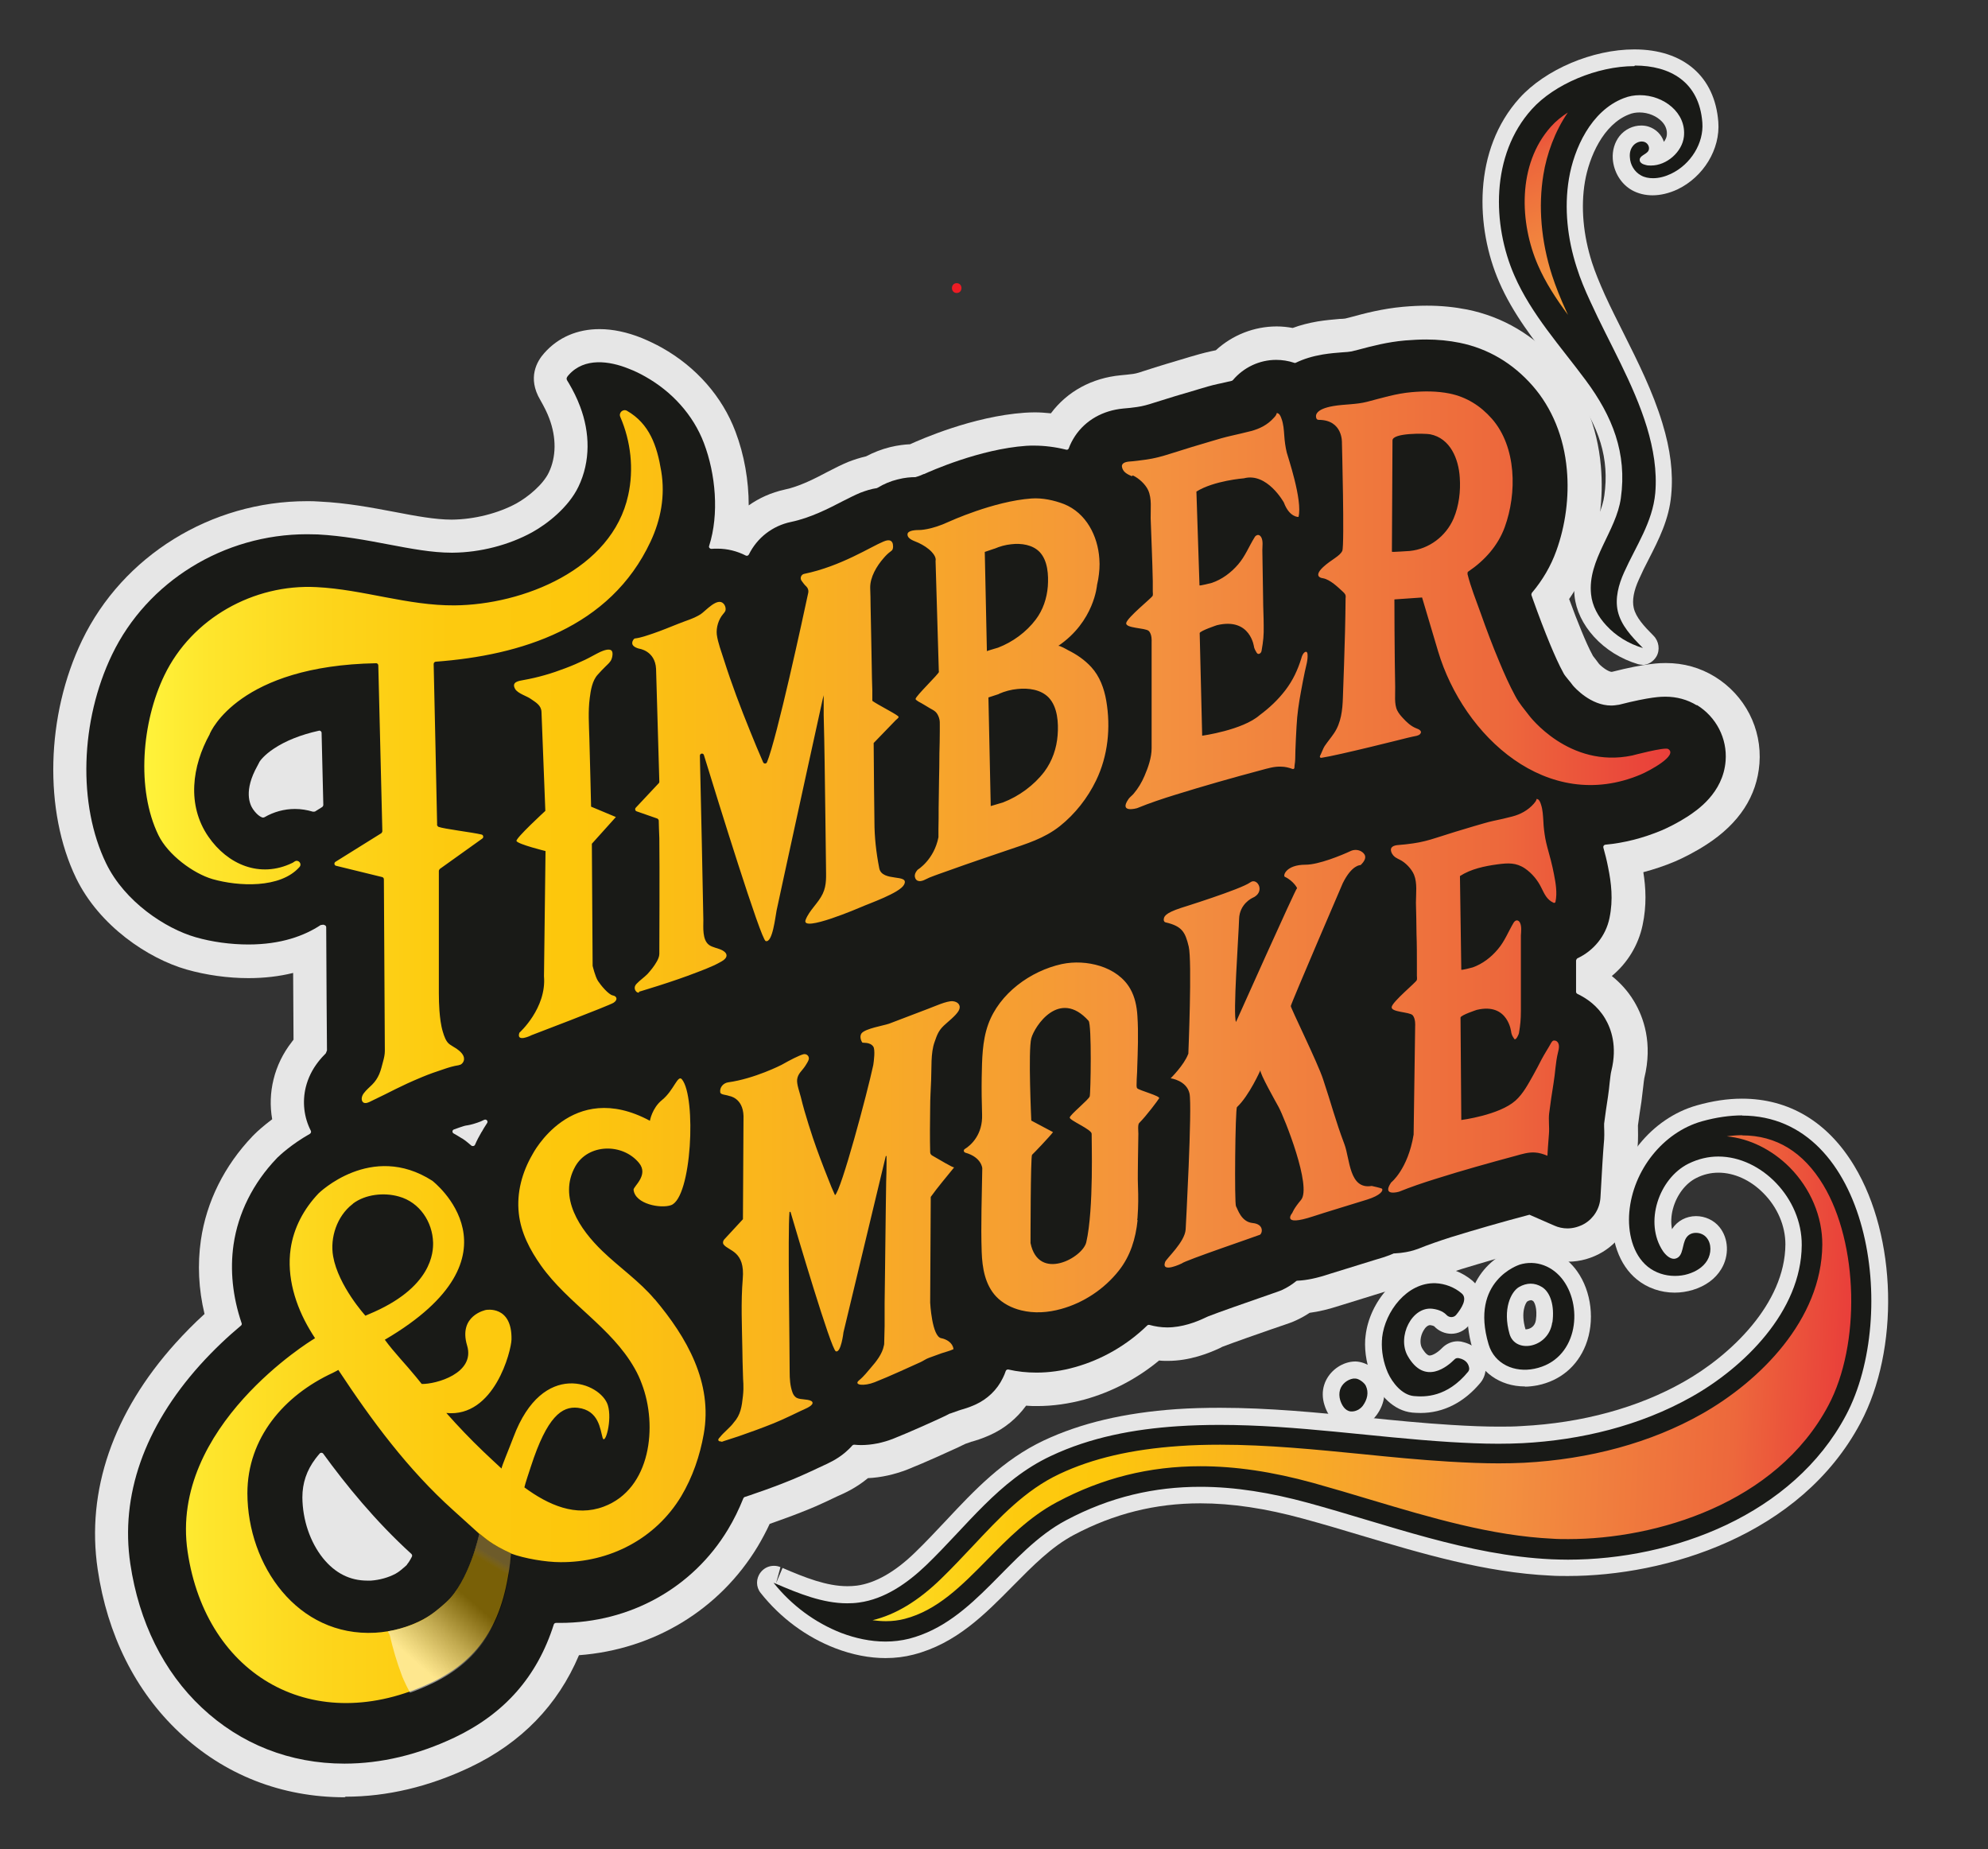 <svg viewBox="0 0 103.42 96.18" version="1.1" xmlns:xlink="http://www.w3.org/1999/xlink" xmlns="http://www.w3.org/2000/svg">
  
  <rect x="0" y="0" width="103.42" height="96.18" fill="#333333" stroke="none"/>
  
  <defs>
    <style>
      .st0 {
        fill: url(#linear-gradient3);
      }

      .st0, .st1 {
        mix-blend-mode: darken;
        opacity: .52;
      }

      .st1 {
        fill: url(#linear-gradient2);
      }

      .st2 {
        fill: url(#linear-gradient1);
      }

      .st3 {
        fill: url(#Orange_Yellow);
      }

      .st4 {
        fill: #e6e6e6;
      }

      .st5 {
        fill: url(#linear-gradient);
      }

      .st6 {
        isolation: isolate;
      }

      .st7 {
        fill: #ed1c24;
      }

      .st8 {
        fill: #191a17;
      }
    </style>
    <linearGradient gradientUnits="userSpaceOnUse" y2="54.48" x2="86.92" y1="54.48" x1="7.49" data-name="Orange, Yellow" id="Orange_Yellow">
      <stop stop-color="#fff33b" offset="0"></stop>
      <stop stop-color="#fee62d" offset=".04"></stop>
      <stop stop-color="#fdd51b" offset=".12"></stop>
      <stop stop-color="#fdca0f" offset=".2"></stop>
      <stop stop-color="#fdc70c" offset=".28"></stop>
      <stop stop-color="#f3903f" offset=".67"></stop>
      <stop stop-color="#ed683c" offset=".89"></stop>
      <stop stop-color="#e93e3a" offset="1"></stop>
    </linearGradient>
    <linearGradient gradientUnits="userSpaceOnUse" gradientTransform="translate(272.02 297.83) rotate(2.35) scale(.8 .77) skewX(-.26)" y2="-282.18" x2="-232.48" y1="-282.18" x1="-299.56" id="linear-gradient">
      <stop stop-color="#fff33b" offset="0"></stop>
      <stop stop-color="#fee62d" offset=".04"></stop>
      <stop stop-color="#fdd51b" offset=".12"></stop>
      <stop stop-color="#fdca0f" offset=".2"></stop>
      <stop stop-color="#fdc70c" offset=".28"></stop>
      <stop stop-color="#f3903f" offset=".67"></stop>
      <stop stop-color="#ed683c" offset=".89"></stop>
      <stop stop-color="#e93e3a" offset="1"></stop>
    </linearGradient>
    <linearGradient xlink:href="#linear-gradient" gradientTransform="translate(3760.85 1241.11) rotate(-113.26) scale(1 -1)" y2="2893.57" x2="2588.72" y1="2893.57" x1="2564.1" id="linear-gradient1"></linearGradient>
    <linearGradient gradientUnits="userSpaceOnUse" y2="81.65" x2="25.7" y1="86.5" x1="21.49" id="linear-gradient2">
      <stop stop-color="#fff" offset=".02"></stop>
      <stop stop-color="#dedede" offset=".12"></stop>
      <stop stop-color="#8b8b8b" offset=".35"></stop>
      <stop stop-color="#080808" offset=".67"></stop>
      <stop stop-color="#000" offset=".69"></stop>
    </linearGradient>
    <linearGradient gradientUnits="userSpaceOnUse" gradientTransform="translate(-21.99 10.46) rotate(-.8)" y2="71.09" x2="46.67" y1="71.53" x1="46.4" id="linear-gradient3">
      <stop stop-opacity="0" stop-color="#7c6c5a" offset="0"></stop>
      <stop stop-opacity=".61" stop-color="#6c5f50" offset=".52"></stop>
      <stop stop-color="#62574b" offset=".88"></stop>
    </linearGradient>
  </defs>
  <g class="st6">
    <g id="Layer_1">
      <g>
        <path d="M17.93,93.49c-3.29,0-6.27-1.17-8.62-3.39-2.27-2.14-3.73-5.07-4.23-8.48-.6-4.07.8-8.14,4.05-11.75.47-.52.97-1.03,1.51-1.52-.31-1.29-.37-2.58-.19-3.84.29-2,1.22-3.87,2.69-5.41.02-.02.1-.1.11-.11.15-.15.46-.43.91-.77-.12-.68-.1-1.38.07-2.07.17-.7.49-1.36.95-1.95.03-.04.06-.08.09-.12l-.02-3.47c-.73.18-1.5.27-2.33.27-1.06,0-2.21-.16-3.22-.45-1.99-.57-4.53-2.26-5.74-4.75-1.69-3.5-1.57-8.47.31-12.37,2.12-4.4,6.71-7.24,11.7-7.24.22,0,.43,0,.65.02,1.43.07,2.69.31,3.91.54,1.09.21,2.11.4,2.97.4,1.18-.01,2.42-.33,3.36-.84.6-.33,1.39-.98,1.69-1.61.39-.81.4-1.81.03-2.8-.11-.3-.26-.6-.47-.97-.69-1.16-.17-2.03.21-2.45.72-.81,1.71-1.24,2.87-1.24.7,0,1.44.16,2.19.46.36.15.72.32,1.06.51,1.78,1,3.14,2.55,3.82,4.36.46,1.21.69,2.55.69,3.84.55-.39,1.18-.67,1.86-.82.78-.16,1.63-.6,2.25-.93.4-.21.73-.37,1.06-.51.31-.12.62-.22.93-.29.4-.21.81-.37,1.25-.48.41-.1.78-.14,1.02-.15,0,0,.01,0,.02,0,.55-.25,3.26-1.45,5.95-1.64.17-.01.35-.02.53-.02.28,0,.56.02.85.05.85-1.14,2.14-1.84,3.64-1.98.21-.02.42-.04.64-.07.17-.02.44-.11.55-.15.8-.26,1.54-.48,2.25-.69l.13-.04c.34-.1.72-.21,1.13-.3,0,0,.22-.05.24-.05.86-.79,1.99-1.24,3.17-1.24.28,0,.56.03.83.08.4-.15.84-.26,1.3-.34.43-.07.82-.1,1.14-.13.11,0,.21-.01.29-.02l.28-.07c.73-.2,1.64-.44,2.72-.54.45-.04.86-.06,1.25-.06.74,0,1.42.07,2.09.2,1.87.38,3.47,1.33,4.77,2.81,1.25,1.42,2.01,3.27,2.19,5.33.15,1.66-.08,3.42-.65,4.98-.25.68-.58,1.33-1,1.94.22.61.44,1.17.65,1.68.17.41.37.88.59,1.28.03.04.25.32.32.42.18.19.5.41.66.41,1.81-.46,2.54-.46,2.81-.46.93,0,1.78.24,2.55.71,1.57.97,2.46,2.7,2.32,4.52-.13,1.69-1.05,3.11-2.75,4.21-.6.39-1.24.71-1.64.88-.54.23-1.09.41-1.65.56.13.81.18,1.73-.04,2.76-.22,1.04-.79,1.97-1.6,2.64.4.32.82.75,1.16,1.32.49.82.98,2.17.53,4-.02.09-.03.24-.05.39-.03.24-.06.52-.1.83-.06.4-.13.82-.18,1.23v.02c0,.27.02.67-.02,1.14-.01.14-.04.59-.06.94l-.1,1.74c-.07,1.13-.68,2.15-1.65,2.74-.55.33-1.17.51-1.8.51-.48,0-.95-.1-1.39-.29l-.73-.32c-1.23.34-2.37.67-3.45,1-.6.19-1.08.35-1.49.52-.17.07-.28.11-.4.14-.01,0-.08.02-.09.02-.24.07-.63.16-1.09.2-.19.07-.35.12-.44.15-.2.06-1.52.47-1.52.47-.51.16-1.07.33-1.26.39-.59.19-1.11.32-1.59.38-.21.14-.44.27-.68.38-.23.11-.32.14-1.2.44l-.15.05c-.61.21-2,.7-2.52.9l-.07.04c-.65.31-1.65.69-2.75.69-.15,0-.31,0-.46-.02-1.15.95-2.47,1.64-3.88,2.03-.81.22-1.64.34-2.45.34-.2,0-.39,0-.59-.02-.48.66-1.12,1.19-1.88,1.53-.42.19-.79.3-.98.35l-.31.11c-.1.05-.22.11-.35.17-.39.18-1.72.79-2.65,1.16-.67.26-1.38.42-2.06.45,0,0,0,0-.01.01-.63.52-1.25.79-1.55.92-.27.13-1.08.52-1.62.73-.62.25-1.27.49-1.93.72-.19.41-.4.8-.62,1.17-1.99,3.3-5.42,5.37-9.3,5.66-1.1,2.6-3,4.56-5.67,5.83-2.13,1.01-4.31,1.53-6.47,1.53Z" class="st4"></path>
        <path d="M88.27,36.69c-.49-.3-1.04-.45-1.64-.45-.19,0-.77,0-2.41.42,0,0,0,0-.01,0-.13.02-.26.04-.39.04-1.07,0-1.9-.93-2-1.05,0,0,0,0,0,0-.08-.11-.16-.21-.23-.29-.1-.12-.21-.26-.24-.32-.26-.47-.49-1-.7-1.5-.29-.7-.59-1.48-.91-2.38-.02-.07-.05-.13-.07-.2-.01-.04,0-.08.02-.12.56-.66.99-1.4,1.27-2.18.48-1.32.68-2.82.55-4.23-.15-1.7-.77-3.2-1.77-4.35-1.04-1.19-2.33-1.95-3.81-2.25-.55-.11-1.12-.17-1.74-.17-.34,0-.7.02-1.09.05-.92.08-1.72.29-2.43.48-.12.03-.24.06-.36.09-.09.02-.31.04-.51.05-.28.02-.62.05-.99.11-.53.09-.99.23-1.4.43-.03.01-.06.02-.09,0-.3-.1-.62-.15-.93-.15-.88,0-1.7.4-2.25,1.05-.02.02-.04.03-.06.04-.16.04-.34.08-.52.12l-.19.04c-.38.08-.72.19-1.03.28l-.13.04c-.7.2-1.42.42-2.21.67-.27.09-.56.17-.84.21-.25.04-.49.06-.72.08-1.07.1-1.97.61-2.52,1.44-.13.2-.24.41-.32.63-.02.06-.08.09-.14.07-.56-.14-1.13-.21-1.66-.21-.14,0-.28,0-.41.01-2.44.17-5.03,1.34-5.32,1.47,0,0-.01,0-.02,0-.21.1-.36.14-.43.16,0,0-.01,0-.02,0-.2,0-.53.02-.91.12-.37.09-.72.24-1.03.43-.01,0-.03.01-.04.02-.29.04-.57.13-.86.24-.29.12-.58.27-.92.44-.71.37-1.68.87-2.69,1.08-.96.2-1.76.82-2.19,1.69-.03.06-.1.09-.16.06-.45-.23-.95-.36-1.48-.36-.1,0-.21,0-.31.01-.08,0-.15-.07-.12-.15.53-1.66.34-3.74-.27-5.35-.56-1.48-1.68-2.69-3.05-3.46-.28-.16-.57-.3-.86-.41-1.01-.41-2.31-.59-3.12.32-.18.2-.12.23,0,.43.23.39.43.79.59,1.22.51,1.35.55,2.84-.09,4.17-.51,1.06-1.61,1.93-2.41,2.37-1.2.66-2.7,1.05-4.13,1.06h-.06c-1.02,0-2.12-.21-3.28-.43-1.16-.22-2.37-.45-3.68-.52-.19,0-.38-.01-.56-.01-4.33,0-8.31,2.46-10.14,6.26-1.66,3.45-1.79,7.81-.31,10.86.97,2,3.09,3.39,4.65,3.84.86.25,1.84.38,2.75.38,1.7,0,2.91-.45,3.76-1.01l.14-.02.06.02c.05.01.09.06.09.11.01,2.27.03,5.52.04,6.41l-.06.15c-.12.12-.26.27-.4.45-.31.4-.52.83-.64,1.3-.19.77-.1,1.58.26,2.28.03.06,0,.13-.05.16-.95.54-1.55,1.1-1.67,1.22h-.01s-.02.04-.04.05l-.02.02c-1.22,1.28-1.99,2.83-2.23,4.47-.19,1.32-.05,2.71.42,4.09.02.05,0,.1-.04.13-.66.55-1.4,1.24-2.13,2.05-2.89,3.22-4.15,6.79-3.62,10.34.45,3.02,1.73,5.61,3.71,7.47,2.03,1.91,4.6,2.92,7.43,2.92,1.9,0,3.83-.46,5.73-1.36,2.6-1.24,4.3-3.17,5.16-5.88.02-.05.06-.08.12-.08.04,0,.08,0,.12,0h.08c3.64,0,6.91-1.82,8.74-4.86.31-.51.57-1.05.8-1.62.01-.03.04-.06.07-.07.19-.06.37-.12.56-.19.68-.23,1.34-.48,1.95-.73.51-.21,1.34-.6,1.57-.71h0c.24-.11.7-.31,1.13-.67.14-.12.27-.24.39-.38.03-.03.06-.04.1-.04.11.01.23.02.35.02.56,0,1.15-.12,1.7-.34.83-.33,2.07-.89,2.56-1.12.15-.07.27-.13.36-.18,0,0,.01,0,.02,0,.16-.06.31-.11.45-.16.02,0,.05-.02.09-.03.18-.05.45-.13.76-.27.64-.29,1.14-.77,1.44-1.39.06-.12.11-.24.15-.36.02-.06.08-.09.14-.08.47.11.96.16,1.46.16.65,0,1.32-.09,1.99-.28,1.41-.39,2.72-1.15,3.77-2.17.03-.03.07-.04.12-.03.29.08.6.13.92.13.78,0,1.51-.28,1.99-.51l.13-.06s0,0,0,0c.55-.22,2.17-.78,2.8-1,.83-.29.9-.31,1.06-.38.26-.12.5-.27.72-.45.02-.02.04-.03.07-.03.48-.02,1.01-.13,1.67-.35.22-.07.94-.29,1.52-.47.55-.17,1.06-.33,1.27-.39.11-.04.31-.1.56-.21.01,0,.03,0,.04,0,.43-.02.8-.1.99-.16l.06-.02c.06-.02.12-.04.18-.06l.05-.02c.47-.19.99-.37,1.64-.58,1.27-.39,2.61-.78,4.09-1.17h.01s1.28.56,1.28.56c.22.1.46.15.69.15.31,0,.62-.09.9-.25.48-.29.79-.8.82-1.37l.1-1.74c.02-.37.06-.87.07-1.01.04-.35.03-.67.02-.91,0-.04,0-.11,0-.15,0,0,0-.01,0-.02.06-.47.13-.95.2-1.4.04-.27.07-.53.09-.75.03-.24.05-.47.09-.61.31-1.27-.01-2.17-.33-2.71-.4-.67-.95-1.03-1.34-1.23-.03-.02-.07-.03-.1-.05-.04-.02-.07-.06-.07-.11v-1.63s.03-.09.07-.11c.84-.39,1.48-1.16,1.67-2.1.2-.96.09-1.83-.07-2.62-.07-.37-.16-.72-.25-1.04-.02-.07.03-.14.1-.15.98-.09,1.96-.34,2.92-.74.31-.13.86-.4,1.37-.73.45-.3,1.84-1.2,1.97-2.89.09-1.17-.49-2.29-1.5-2.91ZM16.37,42.21s-.06.02-.1.01c-.3-.09-.61-.14-.93-.14-.55,0-1.1.15-1.58.43-.03.01-.06.02-.07.02-.06,0-.28-.08-.53-.44-.17-.25-.49-.96.23-2.25,0,0,0,0,0,0,.03-.06.07-.13.1-.19,0,0,0,0,0-.01.05-.08.26-.37.76-.7.6-.4,1.39-.72,2.34-.93.07-.02.14.04.14.11l.09,3.76s-.02.08-.06.1l-.4.25ZM21.17,81.4s0,0,0,0c-.2.18-.43.38-.59.46-.37.2-.84.33-1.29.36-.06,0-.12,0-.18,0-.91,0-1.68-.39-2.31-1.17-.67-.84-1.06-1.99-1.07-3.16,0-.74.22-1.4.68-2.01.07-.09.14-.18.22-.27.05-.06.14-.05.18,0,1.17,1.61,2.71,3.51,4.59,5.22.04.04.05.09.03.14-.11.22-.21.36-.26.41ZM25.06,58.87c-.13.22-.25.45-.35.68-.03.07-.13.09-.19.04-.16-.14-.28-.23-.33-.27l-.03-.02s-.07-.05-.1-.07l-.04-.02c-.14-.09-.28-.17-.42-.25-.09-.05-.08-.18.02-.21.09-.03.18-.06.28-.1.07-.02.26-.09.33-.1.09-.01.32-.05.6-.15.12-.04.25-.09.36-.15.11-.05.22.07.15.17-.13.2-.23.36-.28.46Z" class="st8"></path>
        <path d="M22.73,42.9s.03.09.08.11c.29.11,1.73.28,2.24.4.1.02.12.16.04.21l-2.21,1.58s-.05.06-.05.1v6.37c0,.3.01.6.03.9.03.37.07.75.18,1.11.07.23.16.51.36.65.11.08.23.14.35.22.17.12.4.31.39.54,0,.12-.09.26-.21.3-.02,0-.05.01-.07.02-.27.04-.53.12-.79.21-.37.12-.74.25-1.1.4-1.27.53-1.44.68-2.77,1.31-.11.05-.28.09-.35-.04-.04-.07-.04-.15-.02-.23s.06-.15.11-.21c.12-.16.28-.29.42-.43.16-.16.28-.34.37-.55s.14-.44.2-.66c.05-.18.09-.36.09-.55,0,0-.05-8.92-.05-8.92,0-.06-.04-.11-.1-.12l-2.37-.58c-.11-.01-.14-.15-.05-.21l2.39-1.49s.05-.06.05-.1l-.21-8.63c0-.06-.06-.12-.12-.11-7.1.13-8.59,3.53-8.65,3.68,0,0,0,0,0,.01-.92,1.66-1.2,3.69-.07,5.33,1,1.45,2.68,2.18,4.36,1.37.03-.01.07-.04.13-.08.19-.12.4.12.25.29-1,1.13-3.19,1.01-4.52.63-1-.29-2.32-1.26-2.82-2.29-1.16-2.39-.86-5.89.31-8.31,1.43-2.97,4.65-4.76,7.91-4.59,2.43.12,4.75.97,7.19.95,3.54-.03,8.19-1.86,9.03-5.73.3-1.35.14-2.8-.41-4.07-.1-.22.14-.44.35-.32,1.16.67,1.56,1.8,1.78,3.15.21,1.27-.02,2.51-.56,3.66-2.1,4.48-6.75,5.91-11.17,6.24-.06,0-.11.06-.11.12.02.94.17,7.61.18,8.35ZM27.62,53.86s4.07-1.55,4.3-1.7.18-.34-.04-.38-.62-.52-.77-.75-.28-.79-.28-.79l-.04-6.35,1.25-1.39-1.29-.54s-.07-2.98-.09-3.56c-.02-.7-.07-1.4.02-2.09.05-.4.13-.91.42-1.22.13-.14.26-.29.4-.42.12-.12.27-.24.32-.4.04-.1.08-.33,0-.42-.12-.14-.45,0-.59.06-.27.13-.52.28-.79.41-.34.16-.68.31-1.03.44-.7.27-1.42.48-2.15.61-.28.05-.67.1-.46.47.14.24.62.37.82.52.26.18.54.33.55.68,0,.01.2,5.14.2,5.14,0,0-1.57,1.44-1.5,1.57.09.17,1.51.52,1.51.52l-.08,6.51c.14,1.67-1.28,2.94-1.28,2.94-.18.53.61.14.61.14ZM33.23,51.59s.09-.03.14-.04c.29-.09.58-.18.87-.27.69-.22,1.37-.45,2.04-.71.3-.11.59-.23.88-.36.13-.06.25-.13.38-.2.32-.18.35-.41.03-.58-.21-.11-.5-.14-.69-.28-.35-.27-.29-.91-.29-1.29-.02-1.19-.13-6.52-.18-8.55,0-.13.18-.15.21-.03.73,2.38,2.96,9.58,3.21,9.67.36.13.51-1.3.57-1.59l.4-1.85c.19-.86.37-1.71.56-2.57l.6-2.75.52-2.37.32-1.46c.01-.07.05-.15.05-.21v1.05c.02.83.04,1.66.05,2.49.01.98.03,1.97.04,2.95l.03,2.43c0,.49.05.96-.17,1.42-.23.49-.7.86-.89,1.36-.26.69,2.87-.66,2.87-.66.4-.18,2.03-.74,2.25-1.17.31-.59-1.15-.12-1.29-.86-.16-.82-.25-1.61-.25-2.43l-.02-1.71-.02-2.37h0s1.15-1.19,1.15-1.19c.04-.04.1-.08.13-.12.04-.05,0-.08-.04-.11-.21-.16-1.02-.57-1.29-.76-.02-.01-.02-.04-.02-.06v-.49c-.02-.43-.02-.86-.03-1.28l-.03-1.61-.03-1.51c0-.31-.01-.63-.02-.94-.01-.56.34-1.14.7-1.55.11-.13.23-.25.37-.35.02-.02.05-.04.07-.06.07-.09.06-.31.01-.4-.09-.18-.32-.11-.46-.05-.64.26-2.22,1.29-4.12,1.68-.16.03-.24.22-.14.36.07.1.16.22.25.3.08.08.12.2.1.31-.26,1.22-1.64,7.61-2.15,8.83-.04.09-.16.09-.2,0-.23-.53-.46-1.07-.67-1.6-.5-1.23-.97-2.47-1.37-3.73-.13-.42-.31-.87-.37-1.31-.04-.37.09-.79.33-1.07.04-.05.08-.09.11-.15.05-.12,0-.3-.09-.39-.32-.35-.94.39-1.19.55-.36.23-.78.34-1.17.5-.43.17-.86.35-1.3.5-.3.1-.62.22-.94.26-.03,0-.05.02-.07.04-.07.09-.23.35.27.49,0,0,.84.1.89,1.05l.17,5.87s0,.06-.03.08l-1.2,1.28c-.05.06-.03.15.04.18l1.09.38s.07.05.07.1c0,.18.02.64.03.92.02,1.33,0,6.02,0,6.02,0,.14-.07.29-.14.41-.13.23-.3.44-.48.64-.18.18-.39.32-.56.5-.04.04-.07.08-.09.14-.03.09,0,.2.06.26.05.06.11.07.17.06ZM48.85,34.94c0,.11-1.23,1.28-1.22,1.42,0,.04.11.11.16.14.1.06.16.08.25.14.12.07.23.14.35.21.09.05.19.1.27.17.09.08.15.2.19.32.05.15.04.28.04.43,0,.09,0,.17,0,.26,0,.38-.01.77-.02,1.15,0,.48-.01.96-.02,1.44s-.01.95-.02,1.42c0,.36,0,.72-.01,1.08,0,.14,0,.29,0,.43-.23,1.18-1.08,1.69-1.08,1.69-.07.08-.14.18-.15.29s.04.23.14.28c.2.09.45-.09.62-.16.35-.14.71-.26,1.07-.39,1-.36,2.01-.7,3.01-1.04.97-.33,1.89-.6,2.71-1.25.79-.63,1.44-1.46,1.88-2.37.62-1.28.77-2.75.53-4.15-.11-.64-.34-1.27-.78-1.75-.34-.37-.76-.66-1.21-.88-.05-.03-.45-.26-.51-.22,1.88-1.27,2.02-3.17,2.02-3.17.02-.1.04-.19.06-.29.06-.36.09-.72.06-1.08-.08-1.19-.69-2.38-1.84-2.84-.52-.2-1.13-.33-1.69-.29-1.97.14-4.3,1.21-4.3,1.21-.92.43-1.52.43-1.52.43-.14,0-.63,0-.63.23,0,.26.4.35.58.44.25.12.49.27.68.47.11.12.24.3.2.47,0,0,.17,5.65.17,5.76ZM51.74,28.54c.28-.12.57-.2.87-.23.51-.06,1.11.02,1.48.41h0c.42.45.46,1.19.42,1.78-.05.62-.25,1.23-.63,1.73-.49.65-1.2,1.17-1.96,1.46-.03.01-.58.17-.58.18l-.11-5.16.5-.17ZM51.97,36.09c.3-.13.63-.22.96-.25.56-.06,1.22.02,1.63.45h0c.46.49.51,1.31.46,1.95-.05.68-.28,1.35-.69,1.9-.54.71-1.32,1.28-2.15,1.6-.04.01-.64.19-.64.19l-.12-5.65.55-.18ZM58.93,24.73c.31.14.66.46.8.77.2.44.12.99.13,1.46.02.54.04,1.08.06,1.62.02.55.04,1.1.05,1.65,0,.18,0,.36,0,.54,0,.06.02.17-.01.23-.06.11-1.3,1.11-1.37,1.4s.99.25,1.17.42.15.56.15.56c0,.01,0,.02,0,.04v1.14c0,.67,0,1.33,0,2v1.83c0,.18,0,.36,0,.53,0,.49-.18,1-.37,1.44-.14.33-.33.65-.56.92-.08.1-.2.18-.27.28-.53.76.44.48.44.48.66-.27,1.32-.49,2-.7,1.48-.46,2.96-.88,4.46-1.28.34-.09.69-.2,1.04-.18.2,0,.4.05.59.12.05.02.1-.02.1-.07,0-.11.03-.27.03-.29.02-.2.01-.41.02-.61.02-.42.03-.84.06-1.26.03-.61.12-1.21.23-1.8.06-.34.13-.69.2-1.03.06-.29.17-.61.14-.92-.02-.17-.13-.13-.21-.03-.05.07-.09.16-.11.25-.19.61-.44,1.15-.83,1.66s-.84.93-1.34,1.3c-.89.78-2.99,1.07-2.99,1.07l-.13-5.34c.03-.12.9-.41.9-.41,1.76-.42,1.93,1.15,1.93,1.15.03.1.08.2.14.29.03.04.08.08.15.04.06-.03.09-.09.1-.15.09-.51.12-.81.11-1.31,0-.45-.03-.93-.03-1.38l-.04-2.54c0-.21.05-.48-.06-.68-.05-.08-.14-.16-.26-.08-.04.02-.07.06-.09.1-.29.47-.48.97-.85,1.4-.37.43-.84.78-1.37.96-.03.01-.63.16-.64.13,0,0-.16-4.88-.16-4.88.91-.57,2.47-.69,2.47-.69,1.21-.32,2.08,1.26,2.08,1.26.29.78.76.75.76.75.23-.86-.58-3.21-.61-3.35-.07-.29-.11-.59-.13-.89-.02-.28-.04-.59-.14-.86-.03-.09-.08-.23-.17-.28,0,0-.08-.04-.08-.02-.02.1-.09.18-.16.25-.31.35-.72.56-1.17.68-.35.09-.7.17-1.05.25s-.66.17-.99.27c-.71.21-1.42.42-2.13.65-.44.14-.86.26-1.32.32-.29.04-.58.08-.87.1-.2.02-.43.09-.35.33.05.16.16.26.29.33.07.04.14.07.21.1ZM76.35,29.84s-.01-.05,0-.07c0-.02.03-.04.05-.05.84-.57,1.53-1.34,1.88-2.3.64-1.76.62-4.17-.67-5.64-.59-.67-1.32-1.13-2.2-1.31-.65-.13-1.32-.13-1.98-.07-.8.07-1.54.3-2.31.5-.59.15-1.16.12-1.75.22-.94.16-.95.49-.89.64.02.05.06.08.12.08,1.27,0,1.21,1.19,1.21,1.19,0,0,.14,5.34.02,5.62s-.58.46-1,.85c-.57.54,0,.58,0,.58.37.07.77.46,1.03.7.05.04.09.09.12.14.03.06.03.13.02.19-.01,1.15-.04,2.31-.08,3.46-.02.57-.04,1.14-.06,1.71-.02.65-.09,1.31-.46,1.86-.17.25-.32.42-.49.67-.07.1-.16.36-.24.51-.03.05.01.11.07.1.88-.13,4.48-1.04,4.48-1.04.09-.02.18-.04.26-.06.13-.03.31-.04.4-.14.13-.15-.07-.25-.19-.29-.29-.11-.52-.33-.72-.55-.11-.12-.21-.24-.28-.38-.17-.33-.1-.85-.11-1.22,0-.44-.02-.87-.02-1.31-.01-1.08-.02-2.17-.02-3.25l1.44-.1.83,2.79c1.33,4.45,5.7,8.46,10.54,6.42.45-.19,1.97-1,1.43-1.33-.18-.11-1.87.34-1.87.34-3.3.69-5.37-2.09-5.37-2.09-.25-.33-.51-.62-.71-1-.31-.57-.58-1.18-.83-1.78-.35-.83-.67-1.68-.97-2.53-.24-.67-.52-1.36-.69-2.05,0,0,0,0,0-.01ZM74.4,22.59c1.05.21,1.48,1.28,1.54,2.25.05.71-.04,1.47-.32,2.13-.4.93-1.28,1.59-2.28,1.69-.1,0-.93.07-.93.04,0,0,.03-5.79.03-5.79,0-.4,1.68-.37,1.96-.32ZM37.54,75s.08-.02.12-.04c.26-.08.51-.17.77-.25.61-.21,1.21-.43,1.81-.67.48-.19,1.42-.65,1.42-.65.12-.06.59-.23.61-.4.03-.2-.5-.19-.63-.22-.07-.01-.14-.03-.2-.06-.1-.06-.17-.16-.21-.27-.13-.35-.15-.72-.15-1.09,0-1.35-.1-7.23-.01-8.29,0-.03.05-.04.06,0,.31,1.05,2.1,7.12,2.35,7.23.27.11.4-.98.4-.99l2.2-9.16s.04-.02.04,0v.37c0,.33-.01.66-.02.98l-.02,1.41-.02,1.64-.02,1.69-.02,1.54v1.21s-.02.82-.02.82c0,.07,0,.14-.02.2-.08.43-.4.83-.68,1.15-.18.2-.32.41-.62.66-.28.24.26.31.82.09.77-.3,1.95-.85,2.4-1.05.15-.07.28-.17.43-.22.22-.08.44-.16.66-.24.2-.07.4-.11.59-.2,0,0,.01,0,.02-.01,0,0,0-.01,0-.02-.04-.31-.36-.5-.63-.55-.49-.08-.58-1.85-.58-1.85l.03-5.5c.38-.53.81-1.03,1.22-1.54-.04.05-.83-.44-1.14-.61-.07-.04-.11-.1-.11-.18-.02-.77-.01-1.55,0-2.32,0-.47.03-.95.05-1.42.03-.63-.03-1.41.18-1.99.13-.37.2-.58.48-.85.21-.2.62-.51.77-.77s-.01-.47-.3-.5c-.31-.03-.97.28-1.3.4-.42.16-1.78.68-2.02.77-.29.1-1.23.25-1.43.5-.1.14-.05.35.04.48.02.03.4-.04.57.21.11.16.03.77,0,.96-.31,1.45-1.67,6.54-1.99,6.77-.13-.28-.25-.57-.36-.86-.28-.7-.55-1.41-.79-2.12-.16-.47-.3-.94-.44-1.41-.07-.24-.13-.48-.19-.72-.06-.24-.22-.66-.19-.91.04-.31.25-.44.42-.7,0-.01.13-.19.17-.3.08-.18-.08-.36-.27-.31-.24.07-.67.29-1.13.55,0,0-1.4.72-2.78.91-.26.04-.45.27-.41.52.02.13.29.12.47.19,0,0,.71.09.74,1.04l-.03,5.37-.98,1.06c-.06.07-.08.19-.02.26.26.34,1.12.33.99,1.79-.1,1.21-.04,2.44-.02,3.65,0,.42.02.85.03,1.27,0,.39.06.62,0,1.17s-.12.98-.48,1.38c-.16.23-.53.52-.7.74-.03.04-.12.11-.1.17.01.06.1.08.15.07ZM72.64,44.63c-.12-.08-.22-.17-.27-.34-.07-.24.15-.31.33-.33.27-.02.55-.05.82-.09.42-.06.8-.16,1.2-.29.66-.21,1.32-.42,1.98-.61.33-.09.66-.2.99-.27s.66-.14.99-.23c.42-.11.81-.32,1.11-.66.06-.07.13-.15.15-.25,0-.01.07.02.07.02.09.05.13.19.16.28.09.27.1.57.12.86.01.3.05.6.1.89.03.15.06.29.1.44.13.47.26.94.35,1.42.09.46.18.97.08,1.44,0,.04-.06.07-.1.05-.35-.16-.47-.45-.64-.79-.19-.39-.48-.74-.84-.99-.47-.32-.89-.29-1.43-.22-.67.09-1.39.24-1.96.61,0,0,.07,4.87.07,4.87,0,.04.57-.11.6-.12.5-.18.95-.52,1.3-.94.36-.42.54-.91.82-1.38.04-.07.12-.14.2-.12.06.01.1.06.13.11.1.2.06.46.05.68,0,.85,0,1.69,0,2.54,0,.45,0,.93,0,1.38,0,.45-.03.73-.1,1.15-.01.07-.14.34-.21.32-.03,0-.05-.03-.06-.06-.06-.08-.11-.18-.13-.29,0,0-.14-1.57-1.79-1.18,0,0-.83.27-.85.4l.04,5.33s1.97-.25,2.82-1.01c.4-.36.66-.86.92-1.32.15-.27.3-.55.44-.83.16-.3.34-.57.5-.86.03-.05.06-.09.11-.11.04-.01.09,0,.13.01.23.11.16.42.11.61-.13.52-.14,1.06-.23,1.59s-.16,1.05-.23,1.58c-.04.32.02.73-.01,1.06-.03.3-.08,1.14-.08,1.14-.21-.09-.44-.16-.66-.17-.33-.02-.66.08-.98.17-1.41.38-2.81.77-4.2,1.21-.64.2-1.26.41-1.88.66,0,0-.92.27-.41-.48,0,0,.87-.68,1.17-2.49l.08-5.65s.03-.38-.13-.56-1.16-.15-1.09-.44,1.25-1.26,1.3-1.38c.03-.05.01-.17.01-.23,0-.18,0-.36,0-.54,0-.55,0-1.1-.02-1.64,0-.54-.02-1.08-.03-1.62,0-.47.08-1.02-.1-1.46-.13-.31-.45-.64-.74-.78-.07-.03-.14-.07-.2-.11ZM59.18,63.47c-.1.96-.37,1.86-.98,2.63-.75.95-1.83,1.67-3,1.99-.68.19-1.4.24-2.08.07-.49-.12-.96-.36-1.3-.72-.58-.62-.72-1.49-.75-2.31-.05-1.45.01-2.91.03-4.36,0,0-.03-.57-.88-.81-.09-.03-.11-.14-.03-.19.33-.2.94-.76.9-1.8-.02-.64-.03-1.28-.02-1.92.02-.93.02-1.88.34-2.77.58-1.6,2.19-2.77,3.82-3.13.66-.14,1.36-.1,2,.1.64.2,1.24.6,1.57,1.19.24.42.34.91.37,1.4.06.9.02,1.83-.01,2.73,0,.25-.03.5-.03.75,0,.07-.02.23.03.29.1.11,1.21.4,1.14.52s-.66.91-1.04,1.29c-.08.08-.04.46-.04.56-.01.43-.01.86-.02,1.29,0,.48-.02.96,0,1.44.02.52.02,1.04-.02,1.56,0,.06-.01.13-.02.19ZM54.78,58.89c-.15.21-1.01,1.11-1.09,1.18s-.08,4.59-.08,4.59c.42,2.03,2.72.76,2.9-.04.4-1.73.27-5.41.28-5.64s-1.16-.7-1.14-.85.99-.93,1.04-1.1.11-3.74-.06-3.93c-1.52-1.69-2.81.28-2.98.91s0,4.28,0,4.28l1.11.59ZM61.82,54.82s.2-4.83.02-5.58-.34-1.06-1.2-1.26c-.06-.01-.09-.06-.1-.12,0-.18.05-.35.89-.63,0,0,3.12-.97,3.61-1.33.37-.28.82.51.11.81,0,0-.67.3-.69,1.1-.02.8-.33,5.03-.16,5.35,0,0,3.12-6.97,3.17-6.95s-.19-.4-.63-.6c-.11-.05.05-.63,1.08-.63.68,0,1.87-.49,2.34-.71.17-.08.37-.08.54.01.21.12.38.34-.02.72,0,0-.45-.03-.93.95,0,0-2.65,6.16-2.7,6.38-.02.08,1.4,2.95,1.68,3.81.43,1.28.63,2.11,1.11,3.38.29.77.24,2.37,1.42,2.17.02,0,.52.12.53.14.09.1-.07.35-.77.57-.41.13-2.36.72-2.8.87-1.73.57-1.09-.18-1.09-.18,0,0,.07-.22.45-.67.58-.68-.86-4.27-1.16-4.83-.12-.22-1.01-1.79-.95-1.92,0,0-.58,1.32-1.22,1.92-.09.09-.14,5.02-.05,5.16s.26.81.87.87.5.55.37.61-3.93,1.35-4.06,1.49c0,0-1.08.53-.87-.07.06-.18,1.03-1.04,1.07-1.7,0,0,.35-6.39.2-7.07s-.98-.79-.98-.79c0,0,.7-.69.91-1.26ZM34.06,67.59c-.8-.95-1.84-1.66-2.73-2.52-1.15-1.11-2.31-2.78-1.4-4.4.67-1.18,2.45-1.22,3.31-.18.53.64-.3,1.23-.28,1.4.08.75,1.42.99,1.95.8,1.08-.39,1.32-5.61.57-6.54-.22-.28-.42.57-1.04,1.07-.52.42-.63,1.08-.63,1.08-4.09-2.2-6.11,1.75-6.11,1.75-.54.93-.83,1.99-.71,3.07.11,1.01.58,1.9,1.16,2.72,1.4,1.97,3.65,3.2,4.86,5.33.15.26.28.54.38.82.83,2.17.48,5.46-1.98,6.38-1.46.55-2.88-.08-4.13-1,.04-.2.28-.9.34-1.09.84-2.59,1.61-3.14,2.44-3.05,1.1.13,1.16,1.12,1.29,1.56.13.41.51-.93.27-1.7-.36-1.15-3.38-2.41-4.91,1.67-.25.66-.6,1.48-.62,1.63-.33-.3-.65-.61-.94-.88-.67-.64-1.31-1.31-1.93-2.01,2.5.25,3.38-3.24,3.39-3.83.03-1.79-1.33-1.53-1.33-1.53,0,0-1.45.28-.98,1.85.44,1.45-1.63,2.02-2.36,2-.1-.12-.2-.25-.3-.37-.52-.64-1.14-1.27-1.62-1.93,7.51-4.4,2.47-8.27,2.47-8.27-3.18-2.04-5.92.66-5.92.66-.76.8-1.29,1.78-1.45,2.88-.21,1.46.25,2.95.99,4.2.09.15.18.3.28.45l-.11.07s-7.48,4.53-6.52,11.03c.96,6.5,6.6,9.71,12.71,6.8,2.6-1.24,3.81-3.27,4.11-6.7.7.26,1.82.45,2.57.45,2.57.02,4.96-1.22,6.29-3.43.59-.99.97-2.1,1.17-3.23.48-2.67-.88-5.04-2.55-7.02ZM18.36,62.61c.65-.49,1.62-.59,2.39-.37,1.09.3,1.75,1.33,1.78,2.39.01.47-.02,2.36-3.36,3.74-.06.03-.16.07-.16.07,0,0-1.41-1.55-1.68-3.09-.17-.97.2-2.08.99-2.7.01,0,.02-.02.04-.03ZM22.05,84.22c-.78.42-1.67.66-2.53.71-4.05.22-6.64-3.51-6.65-7.25,0-2.88,1.91-5.1,4.45-6.27.07-.03.28-.15.28-.15,1.75,2.65,3.61,5.17,5.98,7.3.45.41.91.82,1.36,1.23,0,0-.54,2.49-1.73,3.56-.36.32-.72.63-1.15.86Z" class="st3"></path>
        <path d="M73.91,73.5c-.17,0-.31-.01-.44-.02-1-.1-1.72-.95-2.06-1.72-.29-.66-.43-1.38-.39-2.08l.02-.19c.19-1.74,1.67-3.6,3.57-3.6,0,0,.09,0,.1,0,.68.02,1.37.29,1.89.73.24.2.93.98-.19,2.33-.23.27-.56.43-.91.43h0c-.33,0-.66-.14-.89-.39-.01-.01-.07-.04-.21-.06h0c-.12,0-.25.11-.35.29-.17.29-.2.66-.08.89.05.09.24.4.4.4s.43-.16.66-.4c.21-.21.5-.34.8-.34.06,0,.18.01.24.03.68.15,1.14.64,1.21,1.27.03.29-.06.6-.25.84-.86,1.04-1.94,1.59-3.13,1.59Z" class="st4"></path>
        <path d="M75.25,68.4c.14.15.37.15.5,0,.28-.34.61-.85.29-1.12-.37-.32-.87-.51-1.36-.53-1.48-.05-2.63,1.47-2.78,2.83,0,.05,0,.1-.01.15-.03.57.08,1.15.31,1.68.24.53.74,1.15,1.35,1.21.56.05,1.72.08,2.82-1.26.04-.05.07-.12.06-.19-.02-.16-.11-.43-.53-.52-.09-.02-.18,0-.24.07-.34.34-1.54,1.38-2.43-.19-.56-1,.22-2.59,1.3-2.45.38.05.6.19.73.33Z" class="st8"></path>
        <path d="M79.33,72.12c-1.3,0-2.37-.76-2.72-1.94-.97-3.27.99-4.84,2.17-5.21.28-.09.57-.13.86-.13.93,0,1.83.48,2.4,1.28.76,1.06.94,2.61.45,3.85-.44,1.11-1.33,1.85-2.5,2.09-.22.04-.44.07-.66.07h0ZM79.62,67.64c-.06,0-.12.03-.17.06-.07.06-.36.54-.09,1.45h0c.21,0,.49-.13.54-.48.09-.62-.08-.94-.14-.99-.07-.05-.12-.05-.13-.05Z" class="st4"></path>
        <path d="M80.75,68.79c-.18,1.33-1.92,1.65-2.22.6-.37-1.29.07-2.19.49-2.44.4-.23.81-.24,1.2,0,.43.27.66.96.54,1.84ZM79.04,65.79s-2.59.82-1.6,4.14c.31,1.04,1.36,1.48,2.38,1.27,2.22-.45,2.56-3.14,1.51-4.59-.53-.74-1.42-1.1-2.3-.82Z" class="st8"></path>
        <path d="M70.2,74.27c-.61-.05-1.08-.48-1.3-1.19-.11-.35-.12-.71-.01-1.05.19-.6.74-1.08,1.38-1.19.08-.01.16-.02.24-.02.61.02,1.14.45,1.33.86.3.61.22,1.31-.22,1.92-.29.41-.78.66-1.28.66,0,0-.1,0-.12,0Z" class="st4"></path>
        <path d="M70.4,71.71c-.31.05-.6.28-.69.59-.05.17-.04.36.01.53.08.26.25.56.55.59.24.02.49-.11.63-.3.23-.32.32-.69.15-1.04-.08-.16-.35-.36-.53-.37-.04,0-.08,0-.12,0Z" class="st8"></path>
        <path d="M46.08,86.25c-.85,0-1.73-.17-2.62-.51-1.51-.58-2.86-1.58-3.89-2.88-.25-.31-.25-.75,0-1.07.17-.22.42-.34.69-.34.12,0,.23.02.34.07l-.23.84.34-.8c1.16.5,2.29.95,3.37.95.17,0,.33-.01.5-.03.96-.13,1.98-.71,3.02-1.72.55-.53,1.09-1.11,1.61-1.66,1.46-1.56,2.97-3.17,5.09-4.17,1.94-.91,4.2-1.44,6.9-1.63.72-.05,1.49-.07,2.27-.07,2.54,0,5.1.25,7.57.5,1.46.15,2.97.3,4.45.39.96.06,1.74.09,2.47.09.41,0,.81,0,1.22-.03,3.12-.16,6.03-.95,8.41-2.3,2.43-1.37,5.27-4.06,5.29-7.15,0-.96-.41-1.93-1.15-2.67-.67-.68-1.52-1.06-2.33-1.06-.4,0-.79.09-1.16.28-.56.28-1.02.89-1.21,1.6-.1.37-.11.73-.05,1.06,0,0,.01-.02.02-.03.26-.4.72-.65,1.23-.65.47,0,.93.21,1.22.57.48.59.52,1.49.09,2.19-.31.51-.82.88-1.48,1.08-.3.09-.62.14-.94.14-.72,0-1.42-.24-1.96-.68-.93-.75-1.4-2.09-1.28-3.59.22-2.55,2.03-4.8,4.39-5.47.81-.23,1.6-.35,2.35-.35,2.45,0,4.47,1.21,5.85,3.51,2.21,3.67,2.35,9.53.32,13.35-3.12,5.88-10.15,7.97-15.22,7.97-.3,0-.61,0-.9-.02-3.41-.16-6.71-1.15-9.9-2.1-.99-.3-1.98-.59-2.97-.86-1.97-.54-3.72-.8-5.36-.8-2.34,0-4.49.54-6.57,1.64-1.17.62-2.14,1.61-3.17,2.65-1.46,1.48-2.96,3.01-5.18,3.58-.46.12-.95.18-1.45.18Z" class="st4"></path>
        <g>
          <path d="M46.08,84.86c-.68,0-1.4-.14-2.12-.42-.5-.19-.98-.44-1.42-.73.51.13,1.02.2,1.54.2.23,0,.46-.02.69-.05,1.27-.18,2.51-.86,3.79-2.09.58-.56,1.12-1.14,1.66-1.71,1.44-1.53,2.79-2.98,4.67-3.86,1.78-.84,3.88-1.33,6.41-1.5.69-.05,1.42-.07,2.18-.07,2.48,0,5,.25,7.44.49,1.47.15,2.99.3,4.49.39.99.06,1.8.09,2.55.09.43,0,.86,0,1.29-.03,3.34-.17,6.46-1.03,9.02-2.47,2.88-1.63,5.97-4.67,6-8.35,0-1.33-.56-2.66-1.55-3.66-.93-.94-2.14-1.47-3.32-1.47-.62,0-1.22.14-1.78.43-.92.46-1.64,1.39-1.93,2.48-.27,1.02-.12,2.05.4,2.83.08.12.17.23.27.32-.11-.05-.22-.12-.31-.2-.67-.54-.84-1.59-.77-2.39.17-1.95,1.59-3.75,3.39-4.26.69-.2,1.35-.29,1.97-.29,2.44,0,3.88,1.54,4.66,2.84,1.95,3.23,2.07,8.61.28,11.98-2.83,5.34-9.31,7.23-14,7.23-.28,0-.56,0-.84-.02-3.24-.15-6.45-1.11-9.56-2.04-1-.3-2-.6-3-.87-2.09-.57-3.96-.85-5.73-.85-2.57,0-4.94.59-7.23,1.8-1.36.72-2.45,1.83-3.51,2.9-1.38,1.41-2.69,2.74-4.54,3.21-.35.09-.72.14-1.1.14ZM87.7,65.76c.25-.23.32-.55.38-.79.03-.12.06-.25.09-.3.03,0,.06,0,.08,0,.07,0,.11.02.13.05.11.13.1.4-.01.59-.16.27-.48.4-.67.46Z" class="st5"></path>
          <path d="M90.64,59.06c1.76,0,3.18.87,4.21,2.58,1.83,3.04,1.95,8.29.27,11.46-2.72,5.13-8.99,6.96-13.53,6.96-.27,0-.55,0-.82-.02-3.17-.15-6.36-1.1-9.44-2.02-.99-.3-2.01-.6-3.01-.88-2.14-.59-4.06-.87-5.87-.87-2.66,0-5.11.61-7.47,1.87-1.43.76-2.55,1.9-3.63,3-1.33,1.35-2.59,2.63-4.29,3.07-.31.08-.63.12-.97.12-.23,0-.46-.02-.7-.05,1.2-.29,2.36-.99,3.54-2.13.59-.57,1.14-1.16,1.68-1.73,1.4-1.49,2.72-2.91,4.51-3.75,1.72-.81,3.75-1.28,6.22-1.45.68-.05,1.4-.07,2.14-.07,2.45,0,4.96.25,7.39.49,1.48.15,3,.3,4.51.39,1,.06,1.82.09,2.58.09.46,0,.9-.01,1.32-.03,3.42-.18,6.62-1.05,9.25-2.54,3.01-1.7,6.24-4.9,6.27-8.8.01-1.46-.61-2.93-1.7-4.03-.92-.92-2.09-1.5-3.27-1.61.28-.04.55-.06.81-.06M90.64,58.02c-.65,0-1.36.1-2.11.31-2.01.57-3.58,2.54-3.77,4.72-.09,1.04.17,2.2.96,2.84.4.32.9.48,1.41.48.23,0,.47-.03.69-.1.39-.12.77-.34.99-.7.22-.36.24-.87-.03-1.19-.13-.16-.34-.25-.55-.25s-.39.08-.51.26c-.22.34-.14.91-.5,1.06-.05.02-.09.03-.14.03-.22,0-.43-.2-.57-.4-.99-1.48-.22-3.78,1.33-4.55.51-.25,1.03-.37,1.55-.37,2.25,0,4.36,2.18,4.34,4.61-.02,3.46-3.04,6.38-5.73,7.89-2.68,1.51-5.76,2.25-8.79,2.41-.42.02-.84.03-1.27.03-.84,0-1.68-.04-2.52-.09-3.99-.25-7.97-.89-11.96-.89-.74,0-1.47.02-2.21.07-2.25.15-4.52.57-6.59,1.55-2.7,1.27-4.36,3.64-6.47,5.67-.99.95-2.17,1.77-3.5,1.95-.21.03-.41.04-.62.04-1.27,0-2.52-.51-3.71-1.02-.04-.02-.08-.03-.12-.05.93,1.17,2.16,2.08,3.52,2.61.74.28,1.52.45,2.31.45.41,0,.83-.05,1.23-.15,3.46-.9,5.14-4.56,8.16-6.16,2.31-1.23,4.62-1.74,6.98-1.74,1.82,0,3.68.31,5.59.83,4.18,1.14,8.34,2.74,12.68,2.94.29.01.57.02.86.02,5.46,0,11.71-2.33,14.46-7.51,2.79-5.25,1.24-15.59-5.41-15.59h0Z" class="st8"></path>
        </g>
        <path d="M85.45,34.58c-.08,0-.15-.01-.23-.03-.9-.27-1.69-.76-2.3-1.43-.58-.64-.93-1.37-1.01-2.12-.13-1.28.4-2.38.86-3.35.31-.65.61-1.26.69-1.87.27-1.9-.24-3.59-1.65-5.48-.31-.42-.63-.83-.95-1.24-1.06-1.35-2.16-2.75-2.87-4.39-1.23-2.82-1.38-6.87,1.06-9.57,1.35-1.49,3.8-2.53,5.97-2.53,2.56,0,4.19,1.41,4.37,3.77.11,1.42-.77,2.86-2.12,3.51-.43.2-.88.31-1.3.31-.39,0-.75-.09-1.06-.26-.58-.32-.96-.95-1.01-1.63-.03-.45.1-.87.35-1.19.28-.35.7-.55,1.13-.55.13,0,.27.02.39.06.37.12.67.41.79.79.08-.11.14-.23.15-.34.03-.25-.05-.49-.23-.69-.28-.31-.73-.5-1.19-.5-.19,0-.37.03-.54.1-1.35.52-2.08,2.22-2.3,3.51-.22,1.31-.09,2.76.37,4.2.16.49.37,1.01.67,1.68.31.68.65,1.35.98,2.01.74,1.48,1.51,3.01,2.01,4.66.42,1.37.57,2.59.46,3.74-.11,1.27-.65,2.32-1.17,3.34-.18.34-.35.69-.51,1.05-.27.59-.36,1.09-.27,1.48.11.49.53.95,1.03,1.45.28.28.35.74.15,1.08-.16.27-.44.44-.74.44Z" class="st4"></path>
        <g>
          <path d="M83.44,30.85c-.09-.85.31-1.66.72-2.53.35-.73.71-1.48.83-2.32.32-2.3-.3-4.4-1.94-6.61-.32-.43-.65-.85-.97-1.27-1-1.28-2.04-2.6-2.67-4.06-1.03-2.37-1.19-5.74.8-7.93,1.06-1.17,3.09-2.02,4.84-2.02.86,0,1.85.2,2.41,1.01-.56-.51-1.34-.81-2.14-.81-.38,0-.75.07-1.09.2-1.95.75-2.96,2.92-3.26,4.69-.26,1.55-.11,3.25.43,4.92.18.56.41,1.13.74,1.85.32.7.66,1.38,1.01,2.07.71,1.42,1.45,2.89,1.91,4.41.36,1.18.49,2.21.4,3.15-.09.97-.54,1.85-1.01,2.78-.19.37-.38.74-.55,1.12-.24.53-.38,1.03-.42,1.49,0-.05-.02-.1-.02-.15Z" class="st2"></path>
          <path d="M81.57,5.84c-.69,1-1.11,2.19-1.28,3.25-.27,1.65-.12,3.46.45,5.23.19.58.42,1.17.77,1.93.02.04.04.09.06.13-.62-.84-1.17-1.68-1.56-2.58-.95-2.17-1.1-5.24.68-7.22.24-.27.55-.52.89-.74M85.02,3.44c-1.93,0-4.16.94-5.33,2.24-2.15,2.38-2.06,6.02-.91,8.65.88,2.02,2.41,3.69,3.72,5.46,1.38,1.86,2.15,3.78,1.82,6.12-.24,1.73-1.74,3.2-1.55,5,.06.61.37,1.17.79,1.62.5.55,1.17.96,1.91,1.18-.02-.02-.03-.03-.05-.05-.54-.55-1.09-1.13-1.26-1.87-.15-.67.04-1.38.33-2.02.62-1.38,1.48-2.6,1.62-4.12.1-1.16-.1-2.31-.43-3.41-.7-2.3-1.96-4.38-2.95-6.56-.27-.58-.52-1.17-.71-1.78-.47-1.46-.66-3.06-.4-4.61.26-1.55,1.14-3.52,2.84-4.18.27-.11.56-.16.85-.16,1.23,0,2.43.91,2.29,2.16-.09.79-.89,1.5-1.71,1.5-.09,0-.19,0-.28-.03-.15-.03-.32-.12-.31-.27,0-.2.3-.27.43-.43.13-.17.02-.43-.19-.5-.04-.01-.09-.02-.13-.02-.17,0-.35.09-.46.23-.14.17-.18.39-.16.6.02.38.23.74.57.93.19.11.41.15.64.15.31,0,.64-.09.93-.23,1.03-.49,1.71-1.6,1.63-2.66-.16-2.14-1.7-2.97-3.51-2.97h0Z" class="st8"></path>
        </g>
        <path d="M49.77,15.24c.33,0,.33-.51,0-.51s-.33.51,0,.51h0Z" class="st7"></path>
        <path d="M24.93,79.8s-.54,2.49-1.73,3.56c-.36.32-.77.65-1.19.89-.55.3-1.22.5-1.83.61.01.05.09.16.1.21.16.69.36,1.38.61,2.04.03.09.07.18.11.27.05.11.1.22.15.32.06.12.12.24.18.35.37-.13.75-.29,1.13-.47,2.59-1.23,3.87-3.31,4.14-6.77-1.08-.5-1.36-.81-1.65-1.03Z" class="st1"></path>
        <path d="M26.47,81.91c.05-.35.09-.72.11-1.11-1.09-.48-1.33-.77-1.66-1,0,0-.12.57-.36,1.27.44.17,1.85.82,1.91.84Z" class="st0"></path>
      </g>
    </g>
  </g>
</svg>